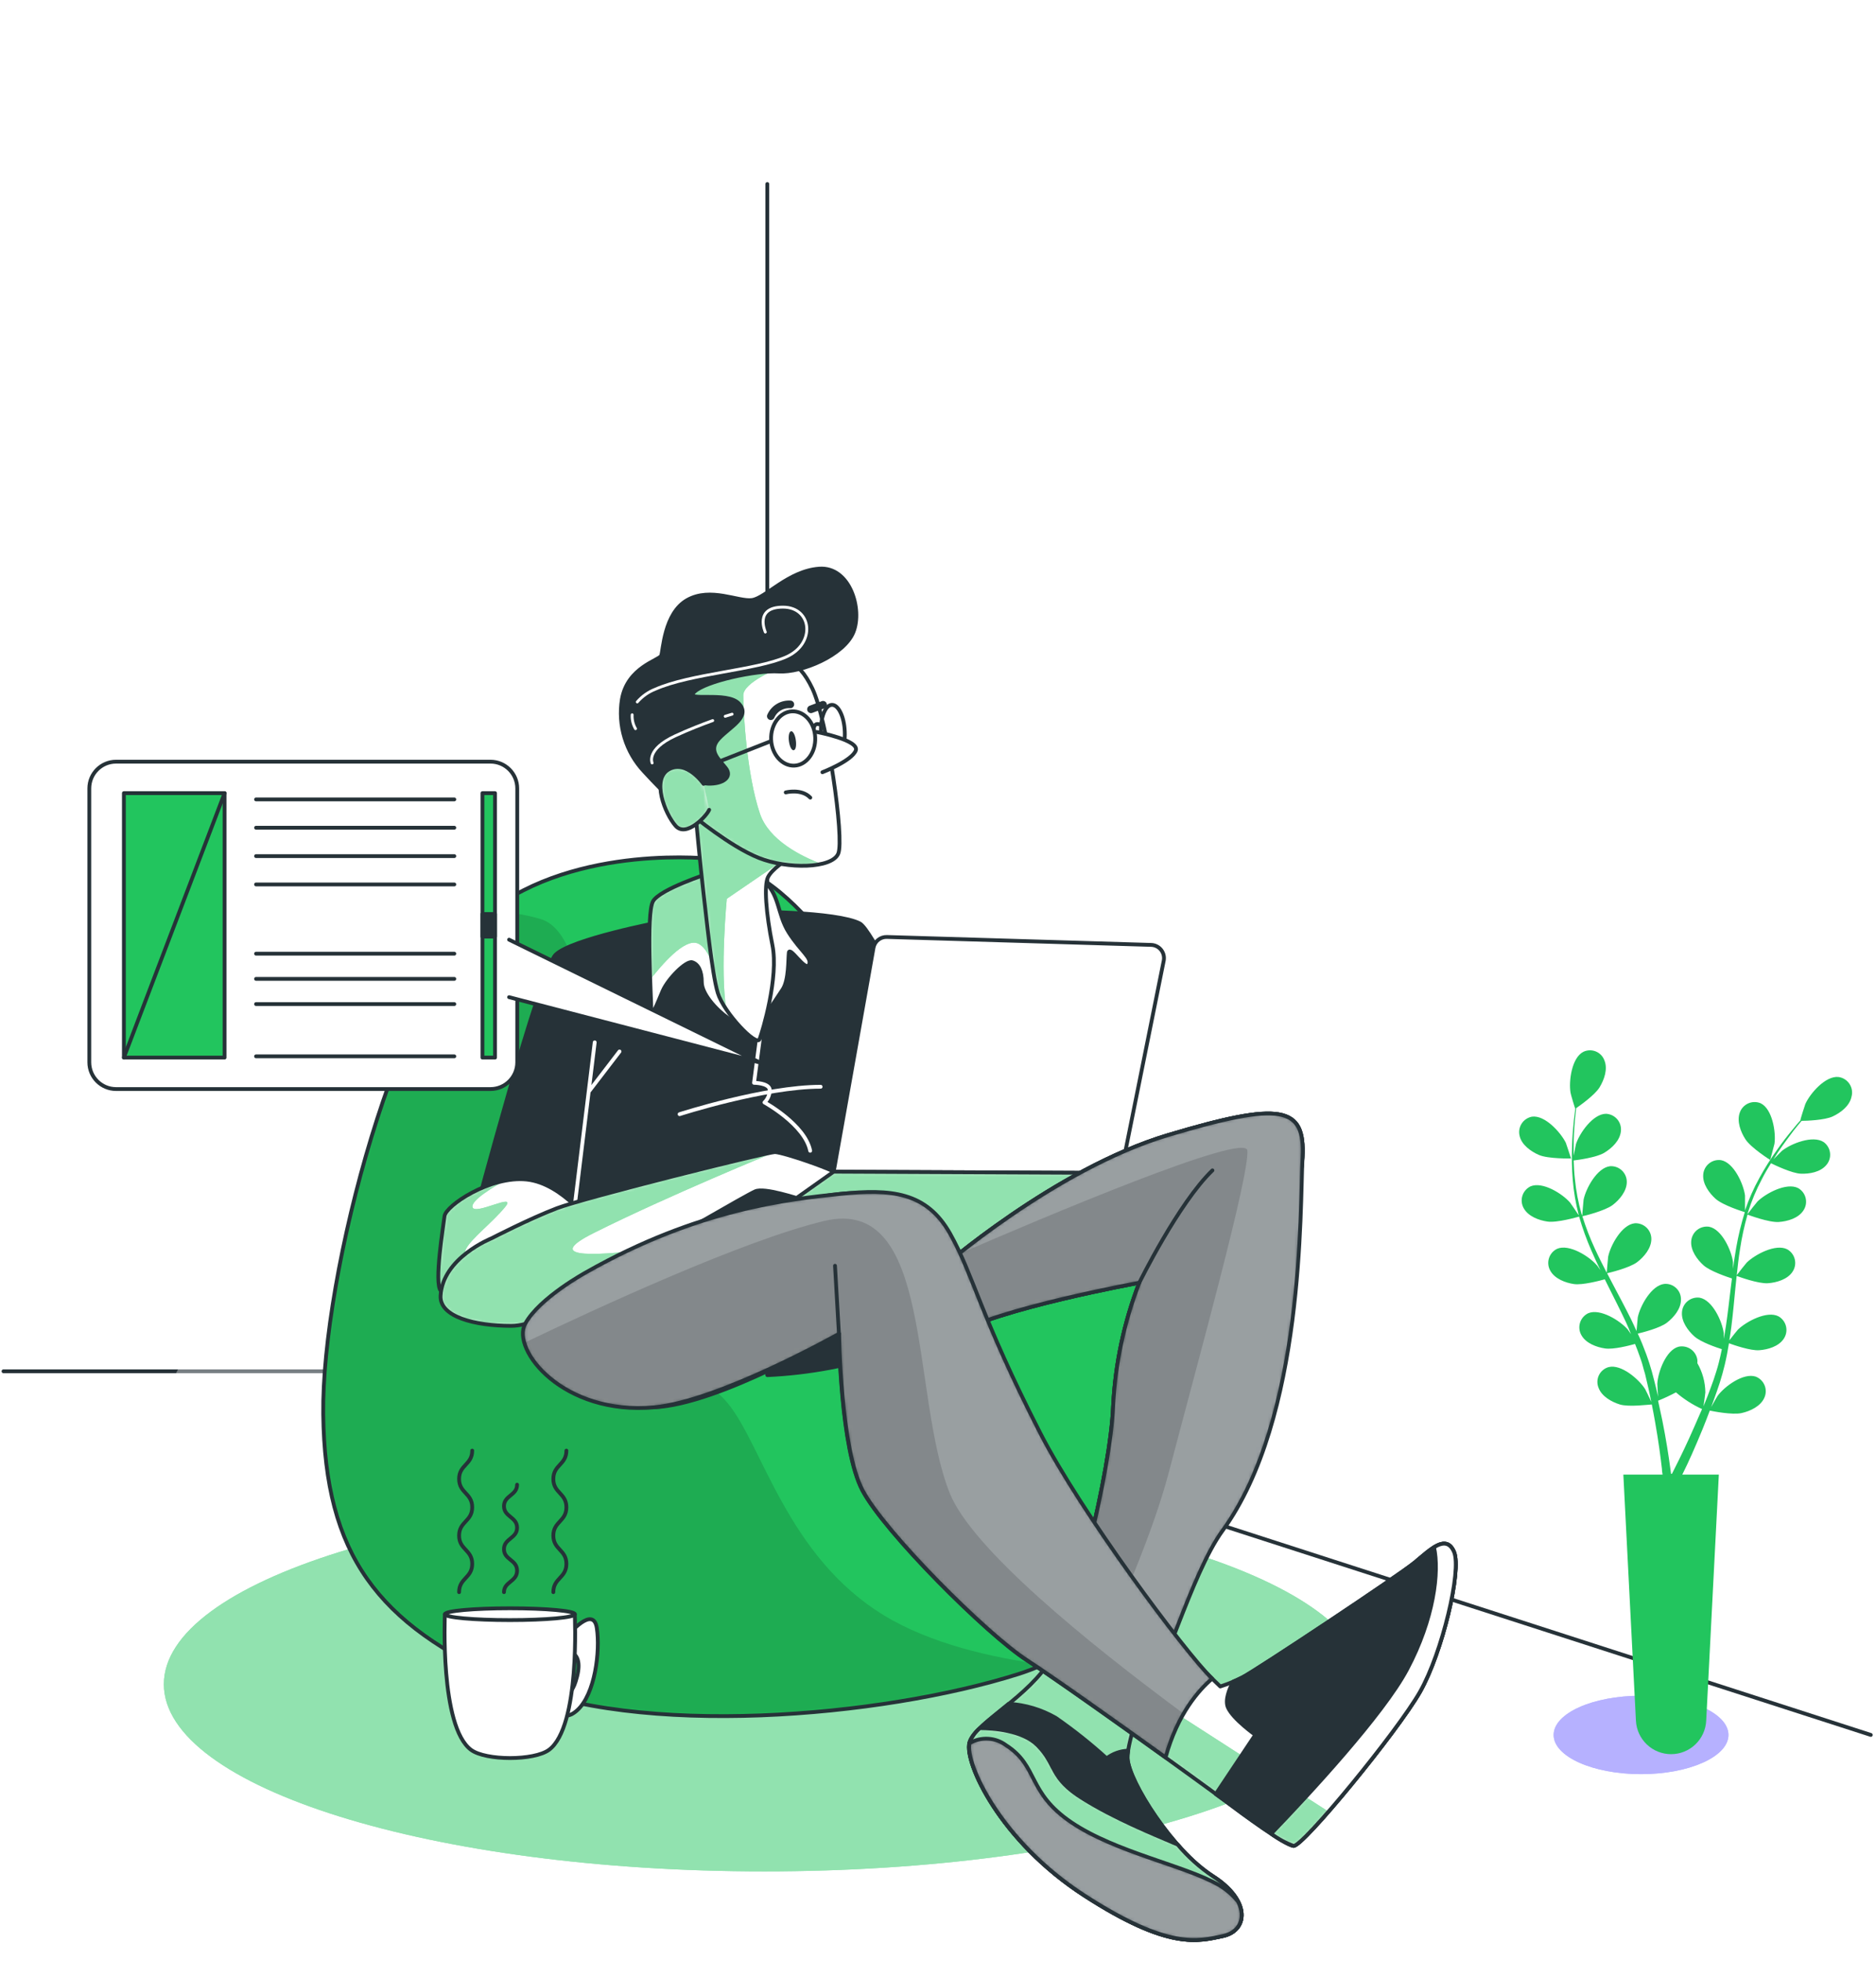 <svg width="492" height="514" viewBox="0 0 492 514" fill="none" xmlns="http://www.w3.org/2000/svg">
<path d="M201.234 356.402V48.234" stroke="#263238" stroke-linecap="round" stroke-linejoin="round"/>
<path d="M0.914 359.458H195.304L490.637 454.782" stroke="#263238" stroke-linecap="round" stroke-linejoin="round"/>
<path d="M89.431 352.223H76.005V130.201H103.72L91.76 87.032H55.866L43.906 130.201H71.621V352.223H58.154C54.711 352.226 51.406 353.579 48.949 355.992C46.493 358.405 45.081 361.686 45.016 365.128C45.016 365.128 45.016 365.197 45.016 365.224C45.016 365.224 45.016 365.306 45.016 365.334C45.413 368.43 58.127 370.923 73.786 370.923C89.445 370.923 102.158 368.43 102.556 365.334C102.545 361.858 101.158 358.527 98.699 356.07C96.239 353.613 92.907 352.23 89.431 352.223Z" fill="white" fill-opacity="0.38"/>
<path d="M268.336 32.958V294.381L465.164 326.768V0.571L268.336 32.958ZM460.053 107.815L360.044 113.487V22.656L460.053 6.736V107.815ZM360.044 123.035L460.053 118.446V209.77L360.044 205.098V123.035ZM351.933 204.715L271.638 200.975V127.091L351.865 123.419L351.933 204.715ZM351.933 23.944V113.98L271.638 118.487V36.712L351.933 23.944ZM271.638 209.578L351.865 214.195V303.396L271.638 290.627V209.578ZM359.975 304.683V214.661L459.985 220.415V320.603L359.975 304.683Z" fill="white" fill-opacity="0.34" stroke="white" stroke-linecap="round" stroke-linejoin="round"/>
<g filter="url(#filter0_d_402_3395)">
<path d="M200.454 486.553C287.429 486.553 357.936 464.588 357.936 437.493C357.936 410.398 287.429 388.433 200.454 388.433C113.48 388.433 42.973 410.398 42.973 437.493C42.973 464.588 113.48 486.553 200.454 486.553Z" fill="#22C55E"/>
<path opacity="0.5" d="M200.454 486.553C287.429 486.553 357.936 464.588 357.936 437.493C357.936 410.398 287.429 388.433 200.454 388.433C113.48 388.433 42.973 410.398 42.973 437.493C42.973 464.588 113.48 486.553 200.454 486.553Z" fill="white"/>
<path d="M187.149 221.168C187.149 221.168 151.461 216.935 127.979 235.252C104.498 253.569 84.304 330.111 84.77 366.772C85.235 403.434 98.867 421.723 133.144 436.738C167.421 451.754 231.277 446.137 266.965 434.862C302.653 423.586 314.394 384.171 313.928 363.019C313.462 341.866 289.981 317.466 281.994 312.328C274.007 307.191 251.47 296.368 240.209 279.448C228.948 262.529 212.494 225.867 187.149 221.168Z" fill="#22C55E"/>
<mask id="mask0_402_3395" style="mask-type:luminance" maskUnits="userSpaceOnUse" x="84" y="220" width="230" height="226">
<path d="M187.149 221.168C187.149 221.168 151.461 216.935 127.979 235.252C104.498 253.569 84.304 330.111 84.77 366.772C85.235 403.434 98.867 421.723 133.144 436.738C167.421 451.754 231.277 446.137 266.965 434.862C302.653 423.586 314.394 384.171 313.928 363.019C313.462 341.866 289.981 317.466 281.994 312.328C274.007 307.191 251.47 296.368 240.209 279.448C228.948 262.529 212.494 225.867 187.149 221.168Z" fill="white"/>
</mask>
<g mask="url(#mask0_402_3395)">
<path opacity="0.13" d="M273.516 432.327C260.021 430.505 244.019 426.847 231.909 419.49C206.331 403.968 199.946 374.732 190.808 363.772C181.67 352.812 165.23 353.73 157.928 341.852C150.626 329.974 162.49 242.308 141.488 236.828C137.226 235.597 132.813 234.965 128.377 234.951C128.254 235.06 128.103 235.143 127.98 235.252C104.498 253.569 84.304 330.111 84.77 366.773C85.235 403.434 98.867 421.724 133.145 436.739C167.422 451.754 231.278 446.137 266.967 434.862C269.201 434.154 271.388 433.308 273.516 432.327Z" fill="black"/>
</g>
<path d="M187.149 221.168C187.149 221.168 151.461 216.935 127.979 235.252C104.498 253.569 84.304 330.111 84.77 366.772C85.235 403.434 98.867 421.723 133.144 436.738C167.421 451.754 231.277 446.137 266.965 434.862C302.653 423.586 314.394 384.171 313.928 363.019C313.462 341.866 289.981 317.466 281.994 312.328C274.007 307.191 251.47 296.368 240.209 279.448C228.948 262.529 212.494 225.867 187.149 221.168Z" stroke="#263238" stroke-linecap="round" stroke-linejoin="round"/>
<path d="M173.096 237.718C173.096 237.718 149.806 242.17 145.696 246.28C141.586 250.39 124.461 314.781 124.461 314.781C129.222 313.621 134.217 313.859 138.846 315.466C145.696 318.206 146.381 325.398 147.066 328.823C147.616 332.913 147.959 337.029 148.093 341.153C148.093 341.153 217.319 334.975 232.047 331.563C246.774 328.152 269.187 326.563 269.187 326.563C269.187 326.563 231.321 241.157 225.498 238.074C219.676 234.992 195.358 234.649 191.933 235.334C188.508 236.019 173.096 237.718 173.096 237.718Z" fill="#263238" stroke="#263238" stroke-linecap="round" stroke-linejoin="round"/>
<path d="M150.148 316.835L155.971 269.228" stroke="white" stroke-linecap="round" stroke-linejoin="round"/>
<path d="M154.598 281.901L162.475 271.626" stroke="white" stroke-linecap="round" stroke-linejoin="round"/>
<path d="M178.23 288.066C178.23 288.066 200.493 280.873 215.221 280.873" stroke="white" stroke-linecap="round" stroke-linejoin="round"/>
<path d="M199.247 268.433L197.754 279.845C197.754 279.845 201.521 279.845 201.864 281.558C201.887 282.193 201.778 282.825 201.542 283.415C201.306 284.005 200.949 284.539 200.494 284.983C200.494 284.983 211.111 290.805 212.481 297.655" stroke="white" stroke-linecap="round" stroke-linejoin="round"/>
<path d="M185.879 224.95C185.879 224.95 173.097 229.06 171.261 232.252C169.425 235.444 170.809 257.83 170.809 260.57C170.809 263.31 172.412 258.967 173.782 255.775C175.152 252.583 179.947 247.774 181.536 248.24C183.125 248.706 184.057 250.514 184.057 253.487C184.057 256.46 187.701 260.57 190.907 262.844C194.112 265.118 197.072 267.42 197.072 267.42C197.072 267.42 203.689 257.83 205.292 255.309C206.895 252.788 206.662 247.555 206.881 245.719C207.1 243.883 211.224 250.747 212.142 248.925C213.06 247.103 210.087 245.5 206.881 240.472C203.675 235.444 204.607 230.197 199.812 226.539C195.017 222.881 189.537 224.019 185.879 224.95Z" fill="white"/>
<mask id="mask1_402_3395" style="mask-type:luminance" maskUnits="userSpaceOnUse" x="170" y="224" width="43" height="44">
<path d="M185.879 224.95C185.879 224.95 173.097 229.06 171.261 232.252C169.425 235.444 170.809 257.83 170.809 260.57C170.809 263.31 172.412 258.967 173.782 255.775C175.152 252.583 179.947 247.774 181.536 248.24C183.125 248.706 184.057 250.514 184.057 253.487C184.057 256.46 187.701 260.57 190.907 262.844C194.112 265.118 197.072 267.42 197.072 267.42C197.072 267.42 203.689 257.83 205.292 255.309C206.895 252.788 206.662 247.555 206.881 245.719C207.1 243.883 211.224 250.747 212.142 248.925C213.06 247.103 210.087 245.5 206.881 240.472C203.675 235.444 204.607 230.197 199.812 226.539C195.017 222.881 189.537 224.019 185.879 224.95Z" fill="white"/>
</mask>
<g mask="url(#mask1_402_3395)">
<path d="M171.261 232.238C170.056 234.375 170.248 245.034 170.522 252.788C173.44 249.034 179.454 241.938 182.934 243.28C187.373 244.993 189.071 257.611 189.071 257.611L186.071 224.95H185.879C185.879 224.95 173.097 229.06 171.261 232.238Z" fill="#22C55E"/>
<path opacity="0.5" d="M171.261 232.238C170.056 234.375 170.248 245.034 170.522 252.788C173.44 249.034 179.454 241.938 182.934 243.28C187.373 244.993 189.071 257.611 189.071 257.611L186.071 224.95H185.879C185.879 224.95 173.097 229.06 171.261 232.238Z" fill="white"/>
</g>
<path d="M185.879 224.95C185.879 224.95 173.097 229.06 171.261 232.252C169.425 235.444 170.809 257.83 170.809 260.57C170.809 263.31 172.412 258.967 173.782 255.775C175.152 252.583 179.947 247.774 181.536 248.24C183.125 248.706 184.057 250.514 184.057 253.487C184.057 256.46 187.701 260.57 190.907 262.844C194.112 265.118 197.072 267.42 197.072 267.42C197.072 267.42 203.689 257.83 205.292 255.309C206.895 252.788 206.662 247.555 206.881 245.719C207.1 243.883 211.224 250.747 212.142 248.925C213.06 247.103 210.087 245.5 206.881 240.472C203.675 235.444 204.607 230.197 199.812 226.539C195.017 222.881 189.537 224.019 185.879 224.95Z" stroke="#263238" stroke-linecap="round" stroke-linejoin="round"/>
<path d="M155.628 317.521C155.628 317.521 147.751 306.218 138.161 305.191C128.571 304.163 116.926 312.041 116.583 314.781C116.241 317.521 113.843 332.248 115.556 334.303C117.268 336.358 123.776 338.071 136.448 333.961C149.121 329.851 154.258 324.713 155.628 317.521Z" fill="white"/>
<mask id="mask2_402_3395" style="mask-type:luminance" maskUnits="userSpaceOnUse" x="114" y="305" width="42" height="32">
<path d="M155.628 317.521C155.628 317.521 147.751 306.218 138.161 305.191C128.571 304.163 116.926 312.041 116.583 314.781C116.241 317.521 113.843 332.248 115.556 334.303C117.268 336.358 123.776 338.071 136.448 333.961C149.121 329.851 154.258 324.713 155.628 317.521Z" fill="white"/>
</mask>
<g mask="url(#mask2_402_3395)">
<path d="M123.584 333.947C123.584 333.947 120.844 326.111 122.214 323.385C123.584 320.658 129.064 316.535 132.448 312.425C135.832 308.315 124.461 314.74 123.913 312.425C123.488 310.561 129.927 306.835 132.462 305.451C124.488 306.986 116.857 312.534 116.583 314.74C116.241 317.48 113.843 332.207 115.556 334.262C116.433 335.317 118.611 336.29 122.242 336.413C123.064 335.002 123.584 333.947 123.584 333.947Z" fill="#22C55E"/>
<path opacity="0.5" d="M123.584 333.947C123.584 333.947 120.844 326.111 122.214 323.385C123.584 320.658 129.064 316.535 132.448 312.425C135.832 308.315 124.461 314.74 123.913 312.425C123.488 310.561 129.927 306.835 132.462 305.451C124.488 306.986 116.857 312.534 116.583 314.74C116.241 317.48 113.843 332.207 115.556 334.262C116.433 335.317 118.611 336.29 122.242 336.413C123.064 335.002 123.584 333.947 123.584 333.947Z" fill="white"/>
</g>
<path d="M155.628 317.521C155.628 317.521 147.751 306.218 138.161 305.191C128.571 304.163 116.926 312.041 116.583 314.781C116.241 317.521 113.843 332.248 115.556 334.303C117.268 336.358 123.776 338.071 136.448 333.961C149.121 329.851 154.258 324.713 155.628 317.521Z" stroke="#263238" stroke-linecap="round" stroke-linejoin="round"/>
<path d="M128.911 320.604C128.911 320.604 116.06 325.7 115.553 335.674C115.266 341.154 124.458 343.552 134.048 343.552C143.639 343.552 157.339 331.564 166.244 326.426C175.149 321.289 195.699 309.301 198.096 308.274C200.494 307.246 208.714 309.986 212.139 311.014C215.403 311.713 218.733 312.058 222.071 312.041C222.071 312.041 226.866 319.576 229.264 319.576C231.661 319.576 224.126 308.274 223.099 305.876C222.071 303.479 205.289 297.999 203.234 297.999C201.179 297.999 153.229 309.986 146.036 312.726C138.844 315.466 128.911 320.604 128.911 320.604Z" fill="white"/>
<mask id="mask3_402_3395" style="mask-type:luminance" maskUnits="userSpaceOnUse" x="115" y="297" width="115" height="47">
<path d="M128.911 320.604C128.911 320.604 116.06 325.7 115.553 335.674C115.266 341.154 124.458 343.552 134.048 343.552C143.639 343.552 157.339 331.564 166.244 326.426C175.149 321.289 195.699 309.301 198.096 308.274C200.494 307.246 208.714 309.986 212.139 311.014C215.403 311.713 218.733 312.058 222.071 312.041C222.071 312.041 226.866 319.576 229.264 319.576C231.661 319.576 224.126 308.274 223.099 305.876C222.071 303.479 205.289 297.999 203.234 297.999C201.179 297.999 153.229 309.986 146.036 312.726C138.844 315.466 128.911 320.604 128.911 320.604Z" fill="white"/>
</mask>
<g mask="url(#mask3_402_3395)">
<path d="M155.776 319.179C175.353 309.384 203.233 297.999 203.233 297.999C201.178 297.999 153.228 309.986 146.036 312.726C138.843 315.466 128.911 320.604 128.911 320.604C128.911 320.604 116.06 325.7 115.553 335.674C115.266 341.154 124.458 343.552 134.048 343.552C143.638 343.552 157.338 331.564 166.243 326.426L171.641 323.303C158.557 324.961 141.063 326.522 155.776 319.179Z" fill="#22C55E"/>
<path opacity="0.5" d="M155.776 319.179C175.353 309.384 203.233 297.999 203.233 297.999C201.178 297.999 153.228 309.986 146.036 312.726C138.843 315.466 128.911 320.604 128.911 320.604C128.911 320.604 116.06 325.7 115.553 335.674C115.266 341.154 124.458 343.552 134.048 343.552C143.638 343.552 157.338 331.564 166.243 326.426L171.641 323.303C158.557 324.961 141.063 326.522 155.776 319.179Z" fill="white"/>
</g>
<path d="M128.911 320.604C128.911 320.604 116.06 325.7 115.553 335.674C115.266 341.154 124.458 343.552 134.048 343.552C143.639 343.552 157.339 331.564 166.244 326.426C175.149 321.289 195.699 309.301 198.096 308.274C200.494 307.246 208.714 309.986 212.139 311.014C215.403 311.713 218.733 312.058 222.071 312.041C222.071 312.041 226.866 319.576 229.264 319.576C231.661 319.576 224.126 308.274 223.099 305.876C222.071 303.479 205.289 297.999 203.234 297.999C201.179 297.999 153.229 309.986 146.036 312.726C138.844 315.466 128.911 320.604 128.911 320.604Z" stroke="#263238" stroke-linecap="round" stroke-linejoin="round"/>
<path d="M229.088 244.431L218.648 303.136L293.999 303.478L305.205 247.801C305.298 247.31 305.284 246.804 305.164 246.319C305.043 245.834 304.819 245.38 304.506 244.99C304.194 244.6 303.801 244.281 303.354 244.057C302.907 243.833 302.417 243.708 301.917 243.691L232.595 241.609C231.77 241.582 230.962 241.852 230.318 242.37C229.675 242.887 229.238 243.619 229.088 244.431Z" fill="white" stroke="#263238" stroke-linecap="round" stroke-linejoin="round"/>
<path d="M218.649 303.135L181.961 329.083L265.873 326.686L293.999 303.478L218.649 303.135Z" fill="white"/>
<mask id="mask4_402_3395" style="mask-type:luminance" maskUnits="userSpaceOnUse" x="181" y="303" width="113" height="27">
<path d="M218.649 303.135L181.961 329.083L265.873 326.686L293.999 303.478L218.649 303.135Z" fill="white"/>
</mask>
<g mask="url(#mask4_402_3395)">
<path d="M218.649 303.135L181.961 329.083L265.873 326.686L293.999 303.478L218.649 303.135Z" fill="#22C55E"/>
<path opacity="0.5" d="M218.649 303.135L181.961 329.083L265.873 326.686L293.999 303.478L218.649 303.135Z" fill="white"/>
</g>
<path d="M218.649 303.135L181.961 329.083L265.873 326.686L293.999 303.478L218.649 303.135Z" stroke="#263238" stroke-linecap="round" stroke-linejoin="round"/>
<path d="M246.391 328.824C246.391 328.824 276.53 302.451 306.328 293.546C336.125 284.641 342.29 286.011 341.605 299.369C340.92 312.726 326.535 382.597 316.945 400.407C307.355 418.217 295.368 450.754 295.71 456.919C296.053 463.084 307.698 481.237 317.973 487.745C328.248 494.252 327.22 502.13 320.713 503.5C314.205 504.87 306.67 507.267 284.408 492.882C262.146 478.497 252.898 457.947 254.268 452.809C255.638 447.672 270.023 440.822 275.845 430.547C281.668 420.272 291.258 381.912 291.943 364.444C292.499 353.416 294.811 342.548 298.793 332.249C298.793 332.249 261.118 339.099 250.158 345.949L246.391 328.824Z" fill="white"/>
<mask id="mask5_402_3395" style="mask-type:luminance" maskUnits="userSpaceOnUse" x="246" y="287" width="96" height="218">
<path d="M246.391 328.824C246.391 328.824 276.53 302.451 306.328 293.546C336.125 284.641 342.29 286.011 341.605 299.369C340.92 312.726 326.535 382.597 316.945 400.407C307.355 418.217 295.368 450.754 295.71 456.919C296.053 463.084 307.698 481.237 317.973 487.745C328.248 494.252 327.22 502.13 320.713 503.5C314.205 504.87 306.67 507.267 284.408 492.882C262.146 478.497 252.898 457.947 254.268 452.809C255.638 447.672 270.023 440.822 275.845 430.547C281.668 420.272 291.258 381.912 291.943 364.444C292.499 353.416 294.811 342.548 298.793 332.249C298.793 332.249 261.118 339.099 250.158 345.949L246.391 328.824Z" fill="white"/>
</mask>
<g mask="url(#mask5_402_3395)">
<path d="M246.391 328.824C246.391 328.824 276.53 302.451 306.328 293.546C336.125 284.641 342.29 286.011 341.605 299.369C340.92 312.726 326.535 382.597 316.945 400.407C307.355 418.217 295.368 450.754 295.71 456.919C296.053 463.084 307.698 481.237 317.973 487.745C328.248 494.252 327.22 502.13 320.713 503.5C314.205 504.87 306.67 507.267 284.408 492.882C262.146 478.497 252.898 457.947 254.268 452.809C255.638 447.672 270.023 440.822 275.845 430.547C281.668 420.272 291.258 381.912 291.943 364.444C292.499 353.416 294.811 342.548 298.793 332.249C298.793 332.249 261.118 339.099 250.158 345.949L246.391 328.824Z" fill="#22C55E"/>
<path opacity="0.5" d="M246.391 328.824C246.391 328.824 276.53 302.451 306.328 293.546C336.125 284.641 342.29 286.011 341.605 299.369C340.92 312.726 326.535 382.597 316.945 400.407C307.355 418.217 295.368 450.754 295.71 456.919C296.053 463.084 307.698 481.237 317.973 487.745C328.248 494.252 327.22 502.13 320.713 503.5C314.205 504.87 306.67 507.267 284.408 492.882C262.146 478.497 252.898 457.947 254.268 452.809C255.638 447.672 270.023 440.822 275.845 430.547C281.668 420.272 291.258 381.912 291.943 364.444C292.499 353.416 294.811 342.548 298.793 332.249C298.793 332.249 261.118 339.099 250.158 345.949L246.391 328.824Z" fill="white"/>
</g>
<path d="M246.391 328.824C246.391 328.824 276.53 302.451 306.328 293.546C336.125 284.641 342.29 286.011 341.605 299.369C340.92 312.726 326.535 382.597 316.945 400.407C307.355 418.217 295.368 450.754 295.71 456.919C296.053 463.084 307.698 481.237 317.973 487.745C328.248 494.252 327.22 502.13 320.713 503.5C314.205 504.87 306.67 507.267 284.408 492.882C262.146 478.497 252.898 457.947 254.268 452.809C255.638 447.672 270.023 440.822 275.845 430.547C281.668 420.272 291.258 381.912 291.943 364.444C292.499 353.416 294.811 342.548 298.793 332.249C298.793 332.249 261.118 339.099 250.158 345.949L246.391 328.824Z" stroke="#263238" stroke-linecap="round" stroke-linejoin="round"/>
<path d="M275.845 430.546C275.407 431.313 274.914 432.053 274.393 432.792C281.478 433.46 288.194 436.259 293.655 440.821C295.297 442.247 296.861 443.761 298.341 445.355C303.313 429.893 309.535 414.86 316.945 400.406C326.535 382.596 340.92 312.726 341.605 299.369C342.29 286.011 336.125 284.641 306.328 293.546C276.53 302.451 246.391 328.824 246.391 328.824L250.158 345.949C261.118 339.099 298.793 332.249 298.793 332.249C294.811 342.548 292.499 353.416 291.943 364.443C291.258 381.911 281.668 420.271 275.845 430.546Z" fill="white" stroke="#263238" stroke-linecap="round" stroke-linejoin="round"/>
<path d="M275.845 430.546C275.407 431.313 274.914 432.053 274.393 432.792C281.478 433.46 288.194 436.259 293.655 440.821C295.297 442.247 296.861 443.761 298.341 445.355C304.903 436.533 312.287 408.708 320.617 397.255C342.139 367.677 340.92 312.726 341.605 299.369C342.29 286.011 336.125 284.641 306.328 293.546C276.53 302.451 246.391 328.824 246.391 328.824L250.158 345.949C261.118 339.099 298.793 332.249 298.793 332.249C294.811 342.548 292.499 353.416 291.943 364.443C291.258 381.911 281.668 420.271 275.845 430.546Z" fill="#263238"/>
<mask id="mask6_402_3395" style="mask-type:luminance" maskUnits="userSpaceOnUse" x="246" y="287" width="96" height="159">
<path d="M275.845 430.546C275.407 431.313 274.914 432.053 274.393 432.792C281.478 433.46 288.194 436.259 293.655 440.821C295.297 442.247 296.861 443.761 298.341 445.355C304.903 436.533 312.287 408.708 320.617 397.255C342.139 367.677 340.92 312.726 341.605 299.369C342.29 286.011 336.125 284.641 306.328 293.546C276.53 302.451 246.391 328.824 246.391 328.824L250.158 345.949C261.118 339.099 298.793 332.249 298.793 332.249C294.811 342.548 292.499 353.416 291.943 364.443C291.258 381.911 281.668 420.271 275.845 430.546Z" fill="white"/>
</mask>
<g mask="url(#mask6_402_3395)">
<path opacity="0.53" d="M275.845 430.546C275.407 431.313 274.914 432.053 274.393 432.792C281.478 433.46 288.194 436.259 293.655 440.821C295.297 442.247 296.861 443.761 298.341 445.355C304.903 436.533 312.287 408.708 320.617 397.255C342.139 367.677 340.92 312.726 341.605 299.369C342.29 286.011 336.125 284.641 306.328 293.546C276.53 302.451 246.391 328.824 246.391 328.824L250.158 345.949C261.118 339.099 298.793 332.249 298.793 332.249C294.811 342.548 292.499 353.416 291.943 364.443C291.258 381.911 281.668 420.271 275.845 430.546Z" fill="white"/>
<path opacity="0.14" d="M327.125 297.56C326.591 292.696 273.613 315.123 251.268 324.796C248.172 327.262 246.391 328.823 246.391 328.823L250.158 345.948C261.118 339.098 298.793 332.248 298.793 332.248C294.812 342.547 292.5 353.416 291.943 364.443C291.258 381.911 281.668 420.271 275.846 430.546C275.407 431.313 274.914 432.053 274.393 432.793C278.166 433.197 281.858 434.152 285.354 435.629C293.56 418.12 302.396 397.748 306.575 381.815C314.11 353.045 327.81 303.725 327.125 297.56Z" fill="black"/>
<path d="M298.793 332.248C298.793 332.248 309.068 311.356 317.973 302.793" stroke="#263238" stroke-linecap="round" stroke-linejoin="round"/>
</g>
<path d="M275.845 430.546C275.407 431.313 274.914 432.053 274.393 432.792C281.478 433.46 288.194 436.259 293.655 440.821C295.297 442.247 296.861 443.761 298.341 445.355C304.903 436.533 312.287 408.708 320.617 397.255C342.139 367.677 340.92 312.726 341.605 299.369C342.29 286.011 336.125 284.641 306.328 293.546C276.53 302.451 246.391 328.824 246.391 328.824L250.158 345.949C261.118 339.099 298.793 332.249 298.793 332.249C294.811 342.548 292.499 353.416 291.943 364.443C291.258 381.911 281.668 420.271 275.845 430.546Z" stroke="#263238" stroke-linecap="round" stroke-linejoin="round"/>
<path d="M201.233 356.47C212.266 355.967 223.173 353.915 233.634 350.374C249.129 344.73 220.948 334.4 210.152 340.044C207.136 341.507 204.653 343.878 203.053 346.824C201.454 349.771 200.817 353.144 201.233 356.47Z" fill="#263238" stroke="#263238" stroke-linecap="round" stroke-linejoin="round"/>
<path d="M156.653 334.302C156.653 334.302 145.693 340.467 141.925 347.317C138.158 354.167 154.365 365.579 171.49 364.894C188.615 364.209 220.015 345.605 220.015 345.605C220.015 345.605 220.358 375.745 226.181 386.705C232.003 397.665 258.718 424.379 269.336 431.229C279.953 438.079 315.573 463.767 321.053 467.877C326.533 471.987 336.809 479.522 339.206 479.864C341.604 480.207 366.606 449.724 372.429 439.449C378.251 429.174 383.389 407.597 381.334 402.802C379.279 398.007 375.169 402.117 371.059 405.542C366.949 408.967 329.273 433.969 325.848 435.682C323.978 436.642 322.03 437.444 320.026 438.079C320.026 438.079 289.201 408.625 272.761 386.02C256.321 363.415 254.951 334.302 248.786 323.342C242.621 312.383 233.716 307.588 220.358 308.958C207 310.328 179.258 317.52 156.653 334.302Z" fill="white"/>
<mask id="mask7_402_3395" style="mask-type:luminance" maskUnits="userSpaceOnUse" x="141" y="308" width="241" height="172">
<path d="M156.653 334.302C156.653 334.302 145.693 340.467 141.925 347.317C138.158 354.167 154.365 365.579 171.49 364.894C188.615 364.209 220.015 345.605 220.015 345.605C220.015 345.605 220.358 375.745 226.181 386.705C232.003 397.665 258.718 424.379 269.336 431.229C279.953 438.079 315.573 463.767 321.053 467.877C326.533 471.987 336.809 479.522 339.206 479.864C341.604 480.207 366.606 449.724 372.429 439.449C378.251 429.174 383.389 407.597 381.334 402.802C379.279 398.007 375.169 402.117 371.059 405.542C366.949 408.967 329.273 433.969 325.848 435.682C323.978 436.642 322.03 437.444 320.026 438.079C320.026 438.079 289.201 408.625 272.761 386.02C256.321 363.415 254.951 334.302 248.786 323.342C242.621 312.383 233.716 307.588 220.358 308.958C207 310.328 179.258 317.52 156.653 334.302Z" fill="white"/>
</mask>
<g mask="url(#mask7_402_3395)">
<path d="M301.574 453.74C310.726 460.289 318.686 466.07 321.056 467.851C326.536 471.961 336.811 479.496 339.208 479.838C340.058 479.962 343.757 476.194 348.428 470.838L309.205 445.602L301.574 453.74Z" fill="#22C55E"/>
<path opacity="0.5" d="M301.574 453.74C310.726 460.289 318.686 466.07 321.056 467.851C326.536 471.961 336.811 479.496 339.208 479.838C340.058 479.962 343.757 476.194 348.428 470.838L309.205 445.602L301.574 453.74Z" fill="white"/>
</g>
<path d="M156.653 334.302C156.653 334.302 145.693 340.467 141.925 347.317C138.158 354.167 154.365 365.579 171.49 364.894C188.615 364.209 220.015 345.605 220.015 345.605C220.015 345.605 220.358 375.745 226.181 386.705C232.003 397.665 258.718 424.379 269.336 431.229C279.953 438.079 315.573 463.767 321.053 467.877C326.533 471.987 336.809 479.522 339.206 479.864C341.604 480.207 366.606 449.724 372.429 439.449C378.251 429.174 383.389 407.597 381.334 402.802C379.279 398.007 375.169 402.117 371.059 405.542C366.949 408.967 329.273 433.969 325.848 435.682C323.978 436.642 322.03 437.444 320.026 438.079C320.026 438.079 289.201 408.625 272.761 386.02C256.321 363.415 254.951 334.302 248.786 323.342C242.621 312.383 233.716 307.588 220.358 308.958C207 310.328 179.258 317.52 156.653 334.302Z" stroke="#263238" stroke-linecap="round" stroke-linejoin="round"/>
<path d="M317.903 436.027C310.656 428.958 283.488 392.502 272.761 371.541C257.047 340.826 255.349 330.359 249.183 319.399C243.018 308.439 233.716 307.589 220.413 308.959C207.111 310.329 183.149 312.809 153.831 329.441C153.831 329.441 141.501 336.126 137.747 342.976C133.993 349.826 147.707 367.075 171.545 364.896C188.616 363.335 220.071 345.607 220.071 345.607C220.071 345.607 220.413 375.747 226.236 386.707C232.058 397.667 258.774 424.382 269.391 431.232C276.118 435.575 292.9 447.494 305.683 456.673C308.834 445.206 314.492 438.932 317.903 436.027Z" fill="#263238"/>
<mask id="mask8_402_3395" style="mask-type:luminance" maskUnits="userSpaceOnUse" x="137" y="308" width="181" height="149">
<path d="M317.903 436.027C310.656 428.958 283.488 392.502 272.761 371.541C257.047 340.826 255.349 330.359 249.183 319.399C243.018 308.439 233.716 307.589 220.413 308.959C207.111 310.329 183.149 312.809 153.831 329.441C153.831 329.441 141.501 336.126 137.747 342.976C133.993 349.826 147.707 367.075 171.545 364.896C188.616 363.335 220.071 345.607 220.071 345.607C220.071 345.607 220.413 375.747 226.236 386.707C232.058 397.667 258.774 424.382 269.391 431.232C276.118 435.575 292.9 447.494 305.683 456.673C308.834 445.206 314.492 438.932 317.903 436.027Z" fill="white"/>
</mask>
<g mask="url(#mask8_402_3395)">
<path opacity="0.53" d="M317.903 436.027C310.656 428.958 283.488 392.502 272.761 371.541C257.047 340.826 255.349 330.359 249.183 319.399C243.018 308.439 233.716 307.589 220.413 308.959C207.111 310.329 183.149 312.809 153.831 329.441C153.831 329.441 141.501 336.126 137.747 342.976C133.993 349.826 147.707 367.075 171.545 364.896C188.616 363.335 220.071 345.607 220.071 345.607C220.071 345.607 220.413 375.747 226.236 386.707C232.058 397.667 258.774 424.382 269.391 431.232C276.118 435.575 292.9 447.494 305.683 456.673C308.834 445.206 314.492 438.932 317.903 436.027Z" fill="white"/>
<path opacity="0.14" d="M249.035 387.295C238.759 361.265 244.925 309.205 216.154 316.055C195.193 321.042 156.764 338.77 137.461 348.017C139.749 355.881 152.353 366.649 171.492 364.895C188.562 363.334 220.018 345.606 220.018 345.606C220.018 345.606 220.36 375.746 226.183 386.706C232.005 397.666 258.721 424.381 269.338 431.231C276.065 435.574 292.847 447.493 305.63 456.672C306.73 452.662 308.337 448.808 310.411 445.205C284.901 426.34 254.775 401.831 249.035 387.295Z" fill="black"/>
<path d="M220.016 345.606L218.988 327.796" stroke="#263238" stroke-linecap="round" stroke-linejoin="round"/>
</g>
<path d="M317.903 436.027C310.656 428.958 283.488 392.502 272.761 371.541C257.047 340.826 255.349 330.359 249.183 319.399C243.018 308.439 233.716 307.589 220.413 308.959C207.111 310.329 183.149 312.809 153.831 329.441C153.831 329.441 141.501 336.126 137.747 342.976C133.993 349.826 147.707 367.075 171.545 364.896C188.616 363.335 220.071 345.607 220.071 345.607C220.071 345.607 220.413 375.747 226.236 386.707C232.058 397.667 258.774 424.382 269.391 431.232C276.118 435.575 292.9 447.494 305.683 456.673C308.834 445.206 314.492 438.932 317.903 436.027Z" stroke="#263238" stroke-linecap="round" stroke-linejoin="round"/>
<path d="M321.053 467.879C326.533 471.989 336.808 479.524 339.206 479.867C341.603 480.209 366.606 449.726 372.428 439.451C378.251 429.176 383.388 407.599 381.333 402.804C379.278 398.009 375.168 402.119 371.058 405.544C366.948 408.969 329.273 433.971 325.848 435.684C324.944 436.136 324.122 436.506 323.396 436.821C322.41 438.698 321.204 441.602 322.026 443.561C323.396 446.644 329.219 450.754 329.219 450.754L318.848 466.29L321.053 467.879Z" fill="#263238" stroke="#263238" stroke-linecap="round" stroke-linejoin="round"/>
<path d="M372.428 439.45C378.251 429.175 383.388 407.597 381.333 402.802C380.141 400.062 378.264 400.24 376.086 401.583C377.524 407.981 376.086 420.325 369.003 433.627C362.687 445.492 343.178 466.507 333.383 476.673C335.167 478.015 337.138 479.091 339.233 479.865C341.603 480.207 366.605 449.725 372.428 439.45Z" fill="white"/>
<mask id="mask9_402_3395" style="mask-type:luminance" maskUnits="userSpaceOnUse" x="333" y="400" width="49" height="80">
<path d="M372.428 439.45C378.251 429.175 383.388 407.597 381.333 402.802C380.141 400.062 378.264 400.24 376.086 401.583C377.524 407.981 376.086 420.325 369.003 433.627C362.687 445.492 343.178 466.507 333.383 476.673C335.167 478.015 337.138 479.091 339.233 479.865C341.603 480.207 366.605 449.725 372.428 439.45Z" fill="white"/>
</mask>
<g mask="url(#mask9_402_3395)">
<path d="M339.548 479.77L339.849 479.619L339.932 479.551C340.097 479.457 340.253 479.346 340.397 479.222L340.562 479.085L340.959 478.756L341.178 478.551L341.713 478.057L342.041 477.742L342.494 477.304L342.877 476.92L343.261 476.537L344.233 475.509L344.398 475.345L345.001 474.687L345.247 474.427C345.96 473.646 346.727 472.797 347.521 471.892V471.824L348.371 470.865L342.384 467.015C338.986 470.714 335.822 474.057 333.301 476.674L334.219 477.277L334.356 477.359L335.205 477.893L336.575 478.674L336.959 478.893L337.342 479.099L337.781 479.318L338.068 479.455C338.206 479.523 338.348 479.583 338.493 479.633L338.699 479.715C338.857 479.781 339.022 479.827 339.192 479.852C339.277 479.874 339.367 479.874 339.452 479.852L339.548 479.77Z" fill="#22C55E"/>
<path opacity="0.5" d="M339.548 479.77L339.849 479.619L339.932 479.551C340.097 479.457 340.253 479.346 340.397 479.222L340.562 479.085L340.959 478.756L341.178 478.551L341.713 478.057L342.041 477.742L342.494 477.304L342.877 476.92L343.261 476.537L344.233 475.509L344.398 475.345L345.001 474.687L345.247 474.427C345.96 473.646 346.727 472.797 347.521 471.892V471.824L348.371 470.865L342.384 467.015C338.986 470.714 335.822 474.057 333.301 476.674L334.219 477.277L334.356 477.359L335.205 477.893L336.575 478.674L336.959 478.893L337.342 479.099L337.781 479.318L338.068 479.455C338.206 479.523 338.348 479.583 338.493 479.633L338.699 479.715C338.857 479.781 339.022 479.827 339.192 479.852C339.277 479.874 339.367 479.874 339.452 479.852L339.548 479.77Z" fill="white"/>
</g>
<path d="M372.428 439.45C378.251 429.175 383.388 407.597 381.333 402.802C380.141 400.062 378.264 400.24 376.086 401.583C377.524 407.981 376.086 420.325 369.003 433.627C362.687 445.492 343.178 466.507 333.383 476.673C335.167 478.015 337.138 479.091 339.233 479.865C341.603 480.207 366.605 449.725 372.428 439.45Z" stroke="#263238" stroke-linecap="round" stroke-linejoin="round"/>
<path d="M317.972 487.746C307.697 481.238 296.052 463.085 295.709 456.92C295.694 456.245 295.749 455.57 295.874 454.907C293.828 454.972 291.854 455.676 290.229 456.92C286.012 453.095 281.55 449.548 276.872 446.303C273.104 444.133 268.882 442.871 264.542 442.618C259.569 446.728 254.952 450.016 254.226 452.81C252.856 457.948 262.103 478.498 284.366 492.883C306.628 507.268 314.163 504.871 320.671 503.501C327.178 502.131 328.247 494.253 317.972 487.746Z" fill="#263238" stroke="#263238" stroke-linecap="round" stroke-linejoin="round"/>
<path d="M317.973 487.743C314.569 485.435 311.499 482.669 308.849 479.523C301.78 476.509 292.341 472.673 284.066 467.522C275.161 462.042 277.216 458.617 272.079 453.479C268.133 449.534 260.379 449.027 257.009 449C255.792 450.015 254.85 451.32 254.269 452.794C252.899 457.932 262.146 478.482 284.409 492.867C306.671 507.252 314.206 504.854 320.713 503.484C327.221 502.114 328.248 494.251 317.973 487.743Z" fill="white"/>
<mask id="mask10_402_3395" style="mask-type:luminance" maskUnits="userSpaceOnUse" x="254" y="448" width="72" height="57">
<path d="M317.973 487.743C314.569 485.435 311.499 482.669 308.849 479.523C301.78 476.509 292.341 472.673 284.066 467.522C275.161 462.042 277.216 458.617 272.079 453.479C268.133 449.534 260.379 449.027 257.009 449C255.792 450.015 254.85 451.32 254.269 452.794C252.899 457.932 262.146 478.482 284.409 492.867C306.671 507.252 314.206 504.854 320.713 503.484C327.221 502.114 328.248 494.251 317.973 487.743Z" fill="white"/>
</mask>
<g mask="url(#mask10_402_3395)">
<path d="M317.973 487.743C314.569 485.435 311.499 482.669 308.849 479.523C301.78 476.509 292.341 472.673 284.066 467.522C275.161 462.042 277.216 458.617 272.079 453.479C268.133 449.534 260.379 449.027 257.009 449C255.792 450.015 254.85 451.32 254.269 452.794C252.899 457.932 262.146 478.482 284.409 492.867C306.671 507.252 314.206 504.854 320.713 503.484C327.221 502.114 328.248 494.251 317.973 487.743Z" fill="#22C55E"/>
<path opacity="0.5" d="M317.973 487.743C314.569 485.435 311.499 482.669 308.849 479.523C301.78 476.509 292.341 472.673 284.066 467.522C275.161 462.042 277.216 458.617 272.079 453.479C268.133 449.534 260.379 449.027 257.009 449C255.792 450.015 254.85 451.32 254.269 452.794C252.899 457.932 262.146 478.482 284.409 492.867C306.671 507.252 314.206 504.854 320.713 503.484C327.221 502.114 328.248 494.251 317.973 487.743Z" fill="white"/>
</g>
<path d="M317.973 487.743C314.569 485.435 311.499 482.669 308.849 479.523C301.78 476.509 292.341 472.673 284.066 467.522C275.161 462.042 277.216 458.617 272.079 453.479C268.133 449.534 260.379 449.027 257.009 449C255.792 450.015 254.85 451.32 254.269 452.794C252.899 457.932 262.146 478.482 284.409 492.867C306.671 507.252 314.206 504.854 320.713 503.484C327.221 502.114 328.248 494.251 317.973 487.743Z" stroke="#263238" stroke-linecap="round" stroke-linejoin="round"/>
<path d="M319.687 490.141C310.782 485.004 292.629 481.579 280.984 473.701C269.339 465.824 272.422 458.974 263.859 453.494C262.491 452.471 260.852 451.873 259.147 451.776C257.441 451.679 255.745 452.085 254.269 452.946C253.077 458.289 262.352 478.606 284.409 492.881C306.466 507.157 314.207 504.869 320.714 503.499C325.044 502.581 326.92 498.8 324.687 494.457C323.29 492.733 321.597 491.271 319.687 490.141Z" fill="#263238"/>
<mask id="mask11_402_3395" style="mask-type:luminance" maskUnits="userSpaceOnUse" x="254" y="451" width="72" height="54">
<path d="M319.687 490.141C310.782 485.004 292.629 481.579 280.984 473.701C269.339 465.824 272.422 458.974 263.859 453.494C262.491 452.471 260.852 451.873 259.147 451.776C257.441 451.679 255.745 452.085 254.269 452.946C253.077 458.289 262.352 478.606 284.409 492.881C306.466 507.157 314.207 504.869 320.714 503.499C325.044 502.581 326.92 498.8 324.687 494.457C323.29 492.733 321.597 491.271 319.687 490.141Z" fill="white"/>
</mask>
<g mask="url(#mask11_402_3395)">
<path opacity="0.53" d="M319.687 490.141C310.782 485.004 292.629 481.579 280.984 473.701C269.339 465.824 272.422 458.974 263.859 453.494C262.491 452.471 260.852 451.873 259.147 451.776C257.441 451.679 255.745 452.085 254.269 452.946C253.077 458.289 262.352 478.606 284.409 492.881C306.466 507.157 314.207 504.869 320.714 503.499C325.044 502.581 326.92 498.8 324.687 494.457C323.29 492.733 321.597 491.271 319.687 490.141Z" fill="white"/>
</g>
<path d="M319.687 490.141C310.782 485.004 292.629 481.579 280.984 473.701C269.339 465.824 272.422 458.974 263.859 453.494C262.491 452.471 260.852 451.873 259.147 451.776C257.441 451.679 255.745 452.085 254.269 452.946C253.077 458.289 262.352 478.606 284.409 492.881C306.466 507.157 314.207 504.869 320.714 503.499C325.044 502.581 326.92 498.8 324.687 494.457C323.29 492.733 321.597 491.271 319.687 490.141Z" stroke="#263238" stroke-linecap="round" stroke-linejoin="round"/>
<path d="M149.012 424.627C149.012 424.627 155.588 416.64 156.519 422.75C157.451 428.86 156.053 440.122 151.354 444.341C146.655 448.561 144.312 441.999 144.312 441.999L147.135 438.245C147.135 438.245 149.477 442.944 151.354 435.423C153.231 427.901 147.601 428.847 147.601 428.847L149.012 424.627Z" fill="white" stroke="#263238" stroke-linecap="round" stroke-linejoin="round"/>
<path d="M143.983 454.686C140.093 457.563 127.406 457.563 123.529 454.686C115.309 448.589 116.679 419.134 116.679 419.134H150.737C150.737 419.134 152.217 448.589 143.983 454.686Z" fill="white" stroke="#263238" stroke-linecap="round" stroke-linejoin="round"/>
<path d="M120.402 413.354C120.402 409.655 123.841 409.655 123.841 405.942C123.841 402.229 120.402 402.229 120.402 398.53C120.402 394.831 123.841 394.818 123.841 391.105C123.841 387.392 120.402 387.392 120.402 383.68C120.402 379.967 123.841 379.967 123.841 376.254" stroke="#263238" stroke-linecap="round" stroke-linejoin="round"/>
<path d="M132.172 413.352C132.172 410.612 135.611 410.612 135.611 407.722C135.611 404.831 132.172 404.913 132.172 402.091C132.172 399.269 135.611 399.282 135.611 396.46C135.611 393.638 132.172 393.638 132.172 390.816C132.172 387.993 135.611 388.007 135.611 385.185" stroke="#263238" stroke-linecap="round" stroke-linejoin="round"/>
<path d="M145.117 413.354C145.117 409.655 148.542 409.655 148.542 405.942C148.542 402.229 145.117 402.229 145.117 398.53C145.117 394.831 148.542 394.818 148.542 391.105C148.542 387.392 145.117 387.392 145.117 383.68C145.117 379.967 148.542 379.967 148.542 376.254" stroke="#263238" stroke-linecap="round" stroke-linejoin="round"/>
<path d="M150.761 419.133C150.761 419.996 143.144 420.681 133.732 420.681C124.32 420.681 116.703 419.996 116.703 419.133C116.703 418.27 124.32 417.585 133.732 417.585C143.144 417.585 150.761 418.27 150.761 419.133Z" fill="white" stroke="#263238" stroke-linecap="round" stroke-linejoin="round"/>
<path d="M182.203 207.14C182.203 207.14 183.806 224.443 184.477 229.909C185.149 235.375 186.669 251.075 188.245 256.268C189.82 261.46 198.41 270.488 199.205 268.406C199.999 266.323 204.274 252.199 202.575 243.746C200.876 235.293 200.356 228.073 201.411 225.936C202.465 223.799 206.26 221.401 206.26 221.401C201.84 219.137 197.546 216.636 193.396 213.907C187.341 209.88 183.053 205.317 182.203 207.14Z" fill="white"/>
<mask id="mask12_402_3395" style="mask-type:luminance" maskUnits="userSpaceOnUse" x="182" y="206" width="25" height="63">
<path d="M182.203 207.14C182.203 207.14 183.806 224.443 184.477 229.909C185.149 235.375 186.669 251.075 188.245 256.268C189.82 261.46 198.41 270.488 199.205 268.406C199.999 266.323 204.274 252.199 202.575 243.746C200.876 235.293 200.356 228.073 201.411 225.936C202.465 223.799 206.26 221.401 206.26 221.401C201.84 219.137 197.546 216.636 193.396 213.907C187.341 209.88 183.053 205.317 182.203 207.14Z" fill="white"/>
</mask>
<g mask="url(#mask12_402_3395)">
<path d="M204.184 222.323L202.814 219.665C200.293 218.295 196.786 216.268 193.457 214.034C187.36 209.924 183.072 205.308 182.223 207.184C182.223 207.184 183.826 224.488 184.497 229.954C185.168 235.42 186.689 251.121 188.264 256.313C188.802 257.831 189.544 259.269 190.47 260.587C188.812 250.257 190.607 231.598 190.607 231.598L204.184 222.323Z" fill="#22C55E"/>
<path opacity="0.5" d="M204.184 222.323L202.814 219.665C200.293 218.295 196.786 216.268 193.457 214.034C187.36 209.924 183.072 205.308 182.223 207.184C182.223 207.184 183.826 224.488 184.497 229.954C185.168 235.42 186.689 251.121 188.264 256.313C188.802 257.831 189.544 259.269 190.47 260.587C188.812 250.257 190.607 231.598 190.607 231.598L204.184 222.323Z" fill="white"/>
</g>
<path d="M182.203 207.14C182.203 207.14 183.806 224.443 184.477 229.909C185.149 235.375 186.669 251.075 188.245 256.268C189.82 261.46 198.41 270.488 199.205 268.406C199.999 266.323 204.274 252.199 202.575 243.746C200.876 235.293 200.356 228.073 201.411 225.936C202.465 223.799 206.26 221.401 206.26 221.401C201.84 219.137 197.546 216.636 193.396 213.907C187.341 209.88 183.053 205.317 182.203 207.14Z" stroke="#263238" stroke-linecap="round" stroke-linejoin="round"/>
<path d="M181.573 209.646C181.573 209.646 191.437 217.866 199 220.88C206.562 223.894 218.18 223.703 219.838 219.771C221.495 215.839 216.961 184.699 213.056 176.506C209.152 168.314 204.987 168.177 198.096 167.547C191.205 166.916 177.422 172.533 174.997 179.191C172.572 185.85 175.34 195.275 177.34 200.865C178.398 203.95 179.819 206.898 181.573 209.646Z" fill="white"/>
<mask id="mask13_402_3395" style="mask-type:luminance" maskUnits="userSpaceOnUse" x="174" y="167" width="47" height="56">
<path d="M181.573 209.646C181.573 209.646 191.437 217.866 199 220.88C206.562 223.894 218.18 223.703 219.838 219.771C221.495 215.839 216.961 184.699 213.056 176.506C209.152 168.314 204.987 168.177 198.096 167.547C191.205 166.916 177.422 172.533 174.997 179.191C172.572 185.85 175.34 195.275 177.34 200.865C178.398 203.95 179.819 206.898 181.573 209.646Z" fill="white"/>
</mask>
<g mask="url(#mask13_402_3395)">
<path d="M199.297 209.276C195.804 198.919 194.927 182.616 194.927 178.273C194.927 174.917 203.667 171.231 207.654 169.724C205.037 168.108 201.996 167.902 198.064 167.546C191.214 166.929 177.391 172.533 174.966 179.191C172.541 185.849 175.309 195.275 177.309 200.864C178.366 203.949 179.788 206.897 181.542 209.646C181.542 209.646 191.406 217.866 198.968 220.88C204.209 222.864 209.886 223.408 215.408 222.456C209.997 220.414 201.626 216.195 199.297 209.276Z" fill="#22C55E"/>
<path opacity="0.5" d="M199.297 209.276C195.804 198.919 194.927 182.616 194.927 178.273C194.927 174.917 203.667 171.231 207.654 169.724C205.037 168.108 201.996 167.902 198.064 167.546C191.214 166.929 177.391 172.533 174.966 179.191C172.541 185.849 175.309 195.275 177.309 200.864C178.366 203.949 179.788 206.897 181.542 209.646C181.542 209.646 191.406 217.866 198.968 220.88C204.209 222.864 209.886 223.408 215.408 222.456C209.997 220.414 201.626 216.195 199.297 209.276Z" fill="white"/>
</g>
<path d="M181.573 209.646C181.573 209.646 191.437 217.866 199 220.88C206.562 223.894 218.18 223.703 219.838 219.771C221.495 215.839 216.961 184.699 213.056 176.506C209.152 168.314 204.987 168.177 198.096 167.547C191.205 166.916 177.422 172.533 174.997 179.191C172.572 185.85 175.34 195.275 177.34 200.865C178.398 203.95 179.819 206.898 181.573 209.646Z" stroke="#263238" stroke-linecap="round" stroke-linejoin="round"/>
<path d="M213.796 189.33C213.96 193.275 211.481 196.577 208.316 196.7C205.151 196.824 202.384 193.741 202.233 189.85C202.082 185.959 204.548 182.603 207.713 182.466C210.878 182.329 213.645 185.343 213.796 189.33Z" stroke="#263238" stroke-linecap="round" stroke-linejoin="round"/>
<path d="M221.552 187.795C221.717 191.741 220.443 194.988 218.716 195.056C216.99 195.125 215.456 191.987 215.305 188.042C215.154 184.096 216.428 180.836 218.155 180.767C219.881 180.699 221.402 183.85 221.552 187.795Z" stroke="#263238" stroke-linecap="round" stroke-linejoin="round"/>
<path d="M214.207 187.877C214.207 187.877 225.523 190.028 224.427 192.754C223.331 195.481 215.687 198.426 215.687 198.426" fill="white"/>
<path d="M214.207 187.877C214.207 187.877 225.523 190.028 224.427 192.754C223.331 195.481 215.687 198.426 215.687 198.426" stroke="#263238" stroke-linecap="round" stroke-linejoin="round"/>
<path d="M213.508 186.589C213.508 186.589 213.672 185.219 215.412 186.082" stroke="#263238" stroke-linecap="round" stroke-linejoin="round"/>
<path d="M201.878 190.398L181.301 198.495" stroke="#263238" stroke-linecap="round" stroke-linejoin="round"/>
<path d="M202.152 183.74C202.586 182.76 203.31 181.938 204.226 181.384C205.143 180.83 206.208 180.572 207.276 180.643" stroke="#263238" stroke-width="2" stroke-linecap="round" stroke-linejoin="round"/>
<path d="M215.852 180.74L212.688 181.932" stroke="#263238" stroke-width="2" stroke-linecap="round" stroke-linejoin="round"/>
<path d="M206.07 203.715C206.07 203.715 210.18 202.646 212.509 205.085" stroke="#263238" stroke-linecap="round" stroke-linejoin="round"/>
<path d="M208.711 190.042C208.903 191.412 208.711 192.59 208.15 192.659C207.588 192.727 207.095 191.672 206.903 190.289C206.711 188.905 206.971 187.754 207.478 187.686C207.985 187.617 208.533 188.672 208.711 190.042Z" fill="#263238"/>
<path d="M183.218 198.549C183.218 198.549 181.848 201.289 185.711 201.426C189.575 201.563 192.205 199.686 190.328 197.316C188.451 194.946 185.67 192.727 188.533 189.631C191.397 186.534 196.959 183.931 193.835 180.479C190.712 177.027 179.217 180.164 182.094 177.369C184.971 174.574 198.26 171.656 204.234 172.026C210.207 172.396 221.358 167.765 223.811 161.71C226.263 155.655 222.838 144.462 214.81 145.065C206.782 145.667 200.795 152.778 197.233 153.285C193.671 153.791 186.369 149.832 180.245 153.285C174.121 156.737 173.916 166.656 173.395 167.875C172.874 169.094 164.572 170.903 163.106 179.301C162.556 182.687 162.791 186.154 163.794 189.434C164.796 192.714 166.539 195.721 168.888 198.221C172.326 201.961 173.874 203.385 173.874 203.385L183.218 198.549Z" fill="#263238" stroke="#263238" stroke-linecap="round" stroke-linejoin="round"/>
<path d="M165.791 183.37C165.72 184.644 166.025 185.912 166.668 187.014" stroke="white" stroke-width="0.75" stroke-linecap="round" stroke-linejoin="round"/>
<path d="M200.712 161.683C200.712 161.683 197.725 155.148 205.342 155.148C212.959 155.148 214.055 164.738 206.164 168.217C198.273 171.697 181.107 172.574 171.846 176.67C170.028 177.382 168.411 178.524 167.133 179.999" stroke="white" stroke-width="0.75" stroke-linecap="round" stroke-linejoin="round"/>
<path d="M186.917 184.89C184.177 185.877 180.629 187.247 177.026 188.918C169.395 192.467 171.025 196.001 171.025 196.001" stroke="white" stroke-width="0.75" stroke-linecap="round" stroke-linejoin="round"/>
<path d="M192 183.206C192 183.206 191.329 183.397 190.191 183.767" stroke="white" stroke-width="0.75" stroke-linecap="round" stroke-linejoin="round"/>
<path d="M184.518 201.482C184.518 201.482 180.093 195.097 175.435 197.659C170.777 200.221 174.394 209.332 177.202 212.496C180.011 215.661 185.422 209.756 185.984 208.277" fill="white"/>
<mask id="mask14_402_3395" style="mask-type:luminance" maskUnits="userSpaceOnUse" x="173" y="197" width="13" height="17">
<path d="M184.518 201.482C184.518 201.482 180.093 195.097 175.435 197.659C170.777 200.221 174.394 209.332 177.202 212.496C180.011 215.661 185.422 209.756 185.984 208.277" fill="white"/>
</mask>
<g mask="url(#mask14_402_3395)">
<path d="M184.518 201.482C184.518 201.482 180.093 195.097 175.435 197.659C170.777 200.221 174.394 209.332 177.202 212.496C180.011 215.661 185.422 209.756 185.984 208.277" fill="#22C55E"/>
<path opacity="0.5" d="M184.518 201.482C184.518 201.482 180.093 195.097 175.435 197.659C170.777 200.221 174.394 209.332 177.202 212.496C180.011 215.661 185.422 209.756 185.984 208.277" fill="white"/>
</g>
<path d="M184.518 201.482C184.518 201.482 180.093 195.097 175.435 197.659C170.777 200.221 174.394 209.332 177.202 212.496C180.011 215.661 185.422 209.756 185.984 208.277" stroke="#263238" stroke-linecap="round" stroke-linejoin="round"/>
<path d="M128.638 195.659H30.436C26.562 195.659 23.422 198.799 23.422 202.673V274.461C23.422 278.335 26.562 281.476 30.436 281.476H128.638C132.512 281.476 135.653 278.335 135.653 274.461V202.673C135.653 198.799 132.512 195.659 128.638 195.659Z" fill="white" stroke="#263238" stroke-linecap="round" stroke-linejoin="round"/>
<path d="M133.516 257.392L199.276 274.517L133.516 242.322" fill="white"/>
<path d="M133.516 257.392L199.276 274.517L133.516 242.322" stroke="#263238" stroke-linecap="round" stroke-linejoin="round"/>
<path d="M58.892 203.906H32.492V273.228H58.892V203.906Z" fill="#22C55E" stroke="#263238" stroke-linecap="round" stroke-linejoin="round"/>
<path d="M129.829 203.906H126.527V273.228H129.829V203.906Z" fill="#22C55E" stroke="#263238" stroke-linecap="round" stroke-linejoin="round"/>
<path d="M129.829 235.595H126.527V241.513H129.829V235.595Z" fill="#263238" stroke="#263238" stroke-linecap="round" stroke-linejoin="round"/>
<path d="M67.152 205.55H119.144" stroke="#263238" stroke-linecap="round" stroke-linejoin="round"/>
<path d="M67.152 212.976H119.144" stroke="#263238" stroke-linecap="round" stroke-linejoin="round"/>
<path d="M67.152 220.415H119.144" stroke="#263238" stroke-linecap="round" stroke-linejoin="round"/>
<path d="M67.152 227.841H119.144" stroke="#263238" stroke-linecap="round" stroke-linejoin="round"/>
<path d="M67.152 245.992H119.144" stroke="#263238" stroke-linecap="round" stroke-linejoin="round"/>
<path d="M67.152 252.596H119.144" stroke="#263238" stroke-linecap="round" stroke-linejoin="round"/>
<path d="M67.152 259.199H119.144" stroke="#263238" stroke-linecap="round" stroke-linejoin="round"/>
<path d="M67.152 272.9H119.144" stroke="#263238" stroke-linecap="round" stroke-linejoin="round"/>
<path d="M32.492 273.215L58.906 203.906" stroke="#263238" stroke-linecap="round" stroke-linejoin="round"/>
</g>
<path d="M430.381 465.059C443.04 465.059 453.301 460.458 453.301 454.784C453.301 449.109 443.04 444.509 430.381 444.509C417.723 444.509 407.461 449.109 407.461 454.784C407.461 460.458 417.723 465.059 430.381 465.059Z" fill="#6C63FF"/>
<path opacity="0.5" d="M430.381 465.059C443.04 465.059 453.301 460.458 453.301 454.784C453.301 449.109 443.04 444.509 430.381 444.509C417.723 444.509 407.461 449.109 407.461 454.784C407.461 460.458 417.723 465.059 430.381 465.059Z" fill="white"/>
<path d="M403.572 302.741C406.024 303.81 412.025 303.673 412.025 303.673C412.025 303.673 410.737 299.741 410.655 299.563C409.285 296.823 405.175 292.261 401.791 292.713C401.235 292.814 400.706 293.028 400.237 293.342C399.767 293.657 399.368 294.065 399.063 294.54C398.759 295.016 398.555 295.549 398.466 296.107C398.376 296.665 398.403 297.235 398.544 297.782C399.051 300.084 401.476 301.824 403.572 302.741Z" fill="#22C55E"/>
<path d="M482.155 282.315C478.757 281.958 474.716 286.603 473.469 289.398C473.36 289.644 472.099 293.603 472.181 293.603H472.25C471.606 294.33 470.88 295.124 470.209 296.001C468.839 297.631 467.386 299.481 465.907 301.618C464.283 303.893 462.796 306.263 461.454 308.714C459.932 311.454 458.658 314.324 457.646 317.291C457.638 317.327 457.638 317.364 457.646 317.4C457.646 316.4 457.646 313.592 457.646 313.372C457.248 310.358 454.714 304.728 451.344 304.111C450.784 304.035 450.215 304.074 449.672 304.228C449.129 304.381 448.623 304.644 448.186 305.002C447.749 305.359 447.39 305.802 447.132 306.305C446.874 306.807 446.722 307.357 446.686 307.92C446.494 310.317 448.234 312.729 449.933 314.249C451.851 315.962 457.166 317.619 457.591 317.743C456.643 320.787 455.893 323.89 455.344 327.031C455.015 328.867 454.755 330.717 454.495 332.58C454.495 331.703 454.495 330.936 454.495 330.826C454.097 327.798 451.563 322.181 448.206 321.565C447.647 321.487 447.078 321.524 446.534 321.676C445.99 321.827 445.483 322.089 445.044 322.445C444.606 322.801 444.246 323.244 443.986 323.745C443.726 324.247 443.573 324.796 443.535 325.36C443.343 327.771 445.083 330.169 446.782 331.689C448.48 333.21 453.015 334.744 454.221 335.128C454.139 335.84 454.043 336.498 453.947 337.265C453.536 340.69 453.152 344.115 452.659 347.472C452.481 348.65 452.275 349.801 452.07 350.951C452.07 350.184 452.07 349.581 452.07 349.444C451.673 346.417 449.138 340.8 445.768 340.17C445.209 340.093 444.64 340.133 444.096 340.286C443.553 340.439 443.047 340.703 442.61 341.06C442.173 341.417 441.814 341.861 441.556 342.363C441.298 342.865 441.146 343.415 441.11 343.978C440.918 346.389 442.658 348.787 444.357 350.307C446.056 351.828 450.152 353.212 451.577 353.664C451.33 354.842 451.07 356.02 450.782 357.157C450.563 357.925 450.398 358.678 450.138 359.432C449.878 360.185 449.659 360.939 449.412 361.678C448.905 363.048 448.385 364.555 447.85 365.912C447.48 366.871 447.111 367.775 446.754 368.652C446.932 367.474 447.247 365.172 447.247 364.98C447.214 362.295 446.492 359.663 445.151 357.336C445.172 357.039 445.172 356.742 445.151 356.445C445.07 355.887 444.875 355.351 444.578 354.871C444.281 354.391 443.888 353.978 443.424 353.656C442.96 353.335 442.435 353.113 441.881 353.003C441.327 352.894 440.757 352.899 440.206 353.02C436.904 353.897 434.808 359.692 434.644 362.733C434.644 362.925 434.753 364.884 434.849 366.117C434.685 365.405 434.534 364.747 434.356 363.966C434 362.5 433.616 361.048 433.205 359.5C432.972 358.747 432.753 357.993 432.52 357.24C432.287 356.486 431.986 355.705 431.725 354.924C431.068 353.143 430.355 351.362 429.52 349.581C430.808 349.28 435.329 348.129 437.151 346.732C438.973 345.334 440.877 343.074 440.85 340.663C440.863 340.098 440.758 339.537 440.54 339.016C440.323 338.494 439.998 338.025 439.587 337.637C439.176 337.25 438.688 336.953 438.155 336.766C437.622 336.579 437.056 336.506 436.493 336.553C433.082 336.923 430.136 342.334 429.52 345.321C429.52 345.512 429.287 347.705 429.191 348.91C428.712 347.842 428.232 346.787 427.711 345.718C426.191 342.663 424.56 339.622 422.944 336.566C422.437 335.635 421.957 334.703 421.478 333.758C421.93 333.662 427.342 332.388 429.369 330.84C431.177 329.47 433.095 327.182 433.082 324.771C433.083 324.208 432.969 323.652 432.746 323.135C432.523 322.619 432.197 322.154 431.787 321.769C431.378 321.383 430.893 321.086 430.364 320.896C429.835 320.705 429.273 320.625 428.711 320.661C425.314 321.031 422.368 326.442 421.752 329.429C421.752 329.648 421.423 332.813 421.382 333.621C420.313 331.552 419.272 329.511 418.313 327.415C417.02 324.621 415.908 321.748 414.984 318.811C415.19 318.811 420.848 317.441 422.93 315.88C424.739 314.51 426.657 312.222 426.643 309.81C426.644 309.248 426.53 308.692 426.307 308.175C426.084 307.659 425.758 307.193 425.349 306.808C424.939 306.423 424.455 306.126 423.925 305.935C423.396 305.745 422.834 305.665 422.273 305.7C418.875 306.07 415.929 311.482 415.313 314.468C415.313 314.715 414.957 318.113 414.943 318.729C414.943 318.551 414.82 318.387 414.765 318.209C413.919 315.234 413.341 312.189 413.039 309.112C412.847 307.427 412.765 305.783 412.71 304.193C413.792 304.07 418.697 303.413 420.738 302.18C422.779 300.947 424.848 298.96 425.095 296.549C425.161 295.988 425.111 295.42 424.949 294.88C424.786 294.339 424.513 293.838 424.148 293.407C423.783 292.977 423.333 292.626 422.827 292.377C422.32 292.128 421.768 291.986 421.204 291.959C417.779 291.959 414.258 297.015 413.313 299.905C413.313 300.07 412.929 301.727 412.696 302.947C412.696 302.221 412.696 301.481 412.696 300.796C412.696 298.22 412.861 295.85 413.025 293.754C413.135 292.562 413.244 291.494 413.368 290.48C414.354 289.809 418.3 287.014 419.519 285C420.738 282.986 421.683 280.246 420.793 278.013C420.605 277.477 420.305 276.987 419.915 276.575C419.524 276.163 419.05 275.838 418.525 275.622C417.999 275.406 417.434 275.303 416.867 275.321C416.299 275.339 415.742 275.477 415.231 275.725C412.189 277.287 411.395 283.397 411.888 286.411C411.888 286.671 413.08 290.658 413.135 290.631C413.011 291.59 412.874 292.631 412.751 293.754C412.546 295.85 412.326 298.22 412.272 300.823C412.175 303.615 412.239 306.41 412.463 309.194C412.71 312.316 413.233 315.411 414.025 318.441C414.017 318.478 414.017 318.515 414.025 318.551C413.491 317.715 411.902 315.4 411.765 315.236C409.765 312.92 404.559 309.646 401.408 310.975C400.899 311.219 400.446 311.565 400.076 311.992C399.707 312.418 399.43 312.916 399.261 313.455C399.093 313.993 399.037 314.561 399.098 315.122C399.158 315.682 399.334 316.225 399.613 316.715C400.777 318.839 403.558 319.88 405.819 320.209C408.353 320.579 413.71 319.03 414.135 318.907C415.02 321.966 416.105 324.964 417.382 327.881C418.121 329.593 418.916 331.292 419.738 332.977C419.245 332.265 418.806 331.607 418.738 331.607C416.738 329.305 411.518 326.017 408.381 327.346C407.87 327.59 407.415 327.937 407.045 328.364C406.674 328.792 406.396 329.292 406.228 329.832C406.059 330.372 406.004 330.941 406.066 331.503C406.127 332.066 406.305 332.61 406.586 333.1C407.751 335.21 410.532 336.265 412.778 336.594C415.025 336.923 419.628 335.69 420.875 335.347C421.19 335.991 421.505 336.635 421.834 337.279C423.382 340.375 424.944 343.444 426.383 346.499C426.889 347.581 427.342 348.663 427.753 349.746C427.328 349.102 426.958 348.581 426.889 348.499C424.889 346.197 419.67 342.91 416.532 344.238C416.022 344.482 415.567 344.829 415.196 345.256C414.826 345.684 414.548 346.184 414.379 346.724C414.211 347.264 414.156 347.833 414.217 348.395C414.279 348.958 414.456 349.502 414.738 349.992C415.902 352.102 418.683 353.143 420.93 353.472C423.177 353.801 427.369 352.691 428.807 352.294C429.246 353.417 429.698 354.541 430.068 355.65C430.314 356.404 430.602 357.116 430.794 357.897C430.986 358.678 431.219 359.418 431.438 360.171C431.78 361.637 432.15 363.144 432.465 364.569C432.685 365.569 432.876 366.515 433.068 367.474C432.575 366.391 431.561 364.309 431.465 364.144C429.835 361.555 425.177 357.514 421.875 358.363C421.327 358.516 420.818 358.783 420.38 359.147C419.943 359.511 419.587 359.963 419.337 360.475C419.088 360.986 418.949 361.545 418.931 362.113C418.912 362.682 419.015 363.248 419.231 363.775C420.053 366.035 422.642 367.487 424.821 368.159C427.232 368.885 432.547 368.159 433.205 368.159C433.52 369.748 433.822 371.296 434.068 372.762C434.972 377.831 435.52 382.091 435.863 385.092C435.863 385.626 435.972 386.092 436.027 386.544H425.739L429.04 451.071C429.163 453.433 430.188 455.658 431.904 457.287C433.619 458.916 435.895 459.825 438.26 459.825C440.625 459.824 442.898 458.916 444.612 457.286C446.325 455.657 447.347 453.432 447.467 451.071L450.782 386.544H441.192C441.261 386.393 441.329 386.256 441.411 386.105C442.781 383.365 444.549 379.42 446.521 374.611C447.138 373.09 447.782 371.447 448.412 369.761C449.056 369.898 454.317 370.967 456.769 370.405C459.002 369.912 461.687 368.652 462.687 366.46C462.931 365.948 463.066 365.392 463.085 364.826C463.103 364.26 463.005 363.696 462.795 363.17C462.585 362.644 462.269 362.167 461.866 361.769C461.464 361.371 460.983 361.06 460.454 360.856C457.207 359.774 452.234 363.459 450.453 365.912C450.344 366.049 449.371 367.761 448.768 368.844C449.015 368.145 449.275 367.474 449.535 366.761C450.056 365.391 450.522 363.939 451.042 362.405C451.262 361.665 451.494 360.911 451.714 360.144C451.933 359.377 452.125 358.569 452.33 357.774C452.769 355.924 453.125 354.034 453.44 352.116C454.673 352.568 459.084 354.102 461.372 353.938C463.66 353.774 466.496 352.938 467.811 350.924C468.127 350.455 468.342 349.926 468.444 349.371C468.546 348.815 468.532 348.244 468.404 347.694C468.275 347.143 468.035 346.626 467.697 346.172C467.359 345.719 466.932 345.341 466.441 345.06C463.4 343.485 457.961 346.43 455.796 348.527C455.659 348.664 454.276 350.39 453.536 351.349C453.728 350.184 453.906 349.033 454.056 347.869C454.481 344.471 454.796 341.019 455.125 337.594L455.454 334.457C455.892 334.621 461.098 336.553 463.674 336.375C465.948 336.21 468.797 335.375 470.113 333.361C470.428 332.892 470.644 332.363 470.746 331.807C470.848 331.251 470.834 330.681 470.705 330.13C470.577 329.58 470.336 329.062 469.999 328.609C469.661 328.156 469.233 327.777 468.743 327.497C465.701 325.922 460.249 328.867 458.098 330.963C457.933 331.128 455.947 333.607 455.481 334.265C455.714 331.95 455.988 329.648 456.344 327.415C456.804 324.367 457.458 321.351 458.303 318.387C458.509 318.469 463.934 320.51 466.523 320.318C468.797 320.168 471.647 319.332 472.962 317.304C473.278 316.836 473.493 316.307 473.595 315.751C473.697 315.195 473.684 314.624 473.555 314.074C473.426 313.524 473.186 313.006 472.848 312.553C472.51 312.1 472.083 311.721 471.592 311.441C468.551 309.879 463.112 312.811 460.947 314.921C460.783 315.085 458.646 317.756 458.303 318.263C458.303 318.099 458.386 317.907 458.44 317.743C459.374 314.792 460.571 311.931 462.016 309.194C462.783 307.673 463.619 306.262 464.455 304.92C465.427 305.399 469.935 307.564 472.264 307.66C474.593 307.755 477.456 307.235 478.99 305.372C479.358 304.941 479.632 304.44 479.797 303.899C479.962 303.357 480.013 302.788 479.947 302.226C479.882 301.664 479.701 301.121 479.416 300.632C479.131 300.144 478.748 299.719 478.292 299.385C475.442 297.494 469.715 299.768 467.332 301.673C467.208 301.782 465.962 303.043 465.14 303.865L466.29 302.043C467.729 299.892 469.167 298.015 470.4 296.357C471.14 295.412 471.839 294.59 472.483 293.809C473.688 293.809 478.524 293.645 480.634 292.658C482.744 291.672 485.059 289.918 485.566 287.521C485.729 286.953 485.767 286.357 485.679 285.773C485.59 285.189 485.376 284.631 485.053 284.136C484.729 283.642 484.303 283.224 483.802 282.91C483.302 282.595 482.74 282.392 482.155 282.315ZM444.521 373.611C442.466 378.338 440.576 382.201 439.219 384.872L438.48 386.338H438.247C438.178 385.818 438.11 385.242 438.014 384.598C437.603 381.584 436.959 377.296 435.945 372.268C435.616 370.652 435.246 368.926 434.849 367.172C436.449 366.526 438.013 365.794 439.534 364.98C441.6 366.756 443.906 368.232 446.384 369.364C445.727 370.803 445.124 372.255 444.521 373.611Z" fill="#22C55E"/>
<path d="M464.251 304.057C464.251 304.057 465.333 300.07 465.374 299.81C465.799 296.782 464.826 290.699 461.757 289.206C461.239 288.987 460.682 288.877 460.12 288.883C459.558 288.888 459.003 289.009 458.489 289.238C457.975 289.466 457.514 289.798 457.134 290.212C456.753 290.626 456.462 291.113 456.277 291.644C455.455 293.919 456.497 296.7 457.743 298.618C459.168 300.864 464.237 304.057 464.251 304.057Z" fill="#22C55E"/>
<defs>
<filter id="filter0_d_402_3395" x="18.922" y="144.541" width="367.375" height="368.513" filterUnits="userSpaceOnUse" color-interpolation-filters="sRGB">
<feFlood flood-opacity="0" result="BackgroundImageFix"/>
<feColorMatrix in="SourceAlpha" type="matrix" values="0 0 0 0 0 0 0 0 0 0 0 0 0 0 0 0 0 0 127 0" result="hardAlpha"/>
<feOffset dy="4"/>
<feGaussianBlur stdDeviation="2"/>
<feComposite in2="hardAlpha" operator="out"/>
<feColorMatrix type="matrix" values="0 0 0 0 0.816 0 0 0 0 0.302 0 0 0 0 0.161 0 0 0 0.25 0"/>
<feBlend mode="normal" in2="BackgroundImageFix" result="effect1_dropShadow_402_3395"/>
<feBlend mode="normal" in="SourceGraphic" in2="effect1_dropShadow_402_3395" result="shape"/>
</filter>
</defs>
</svg>
